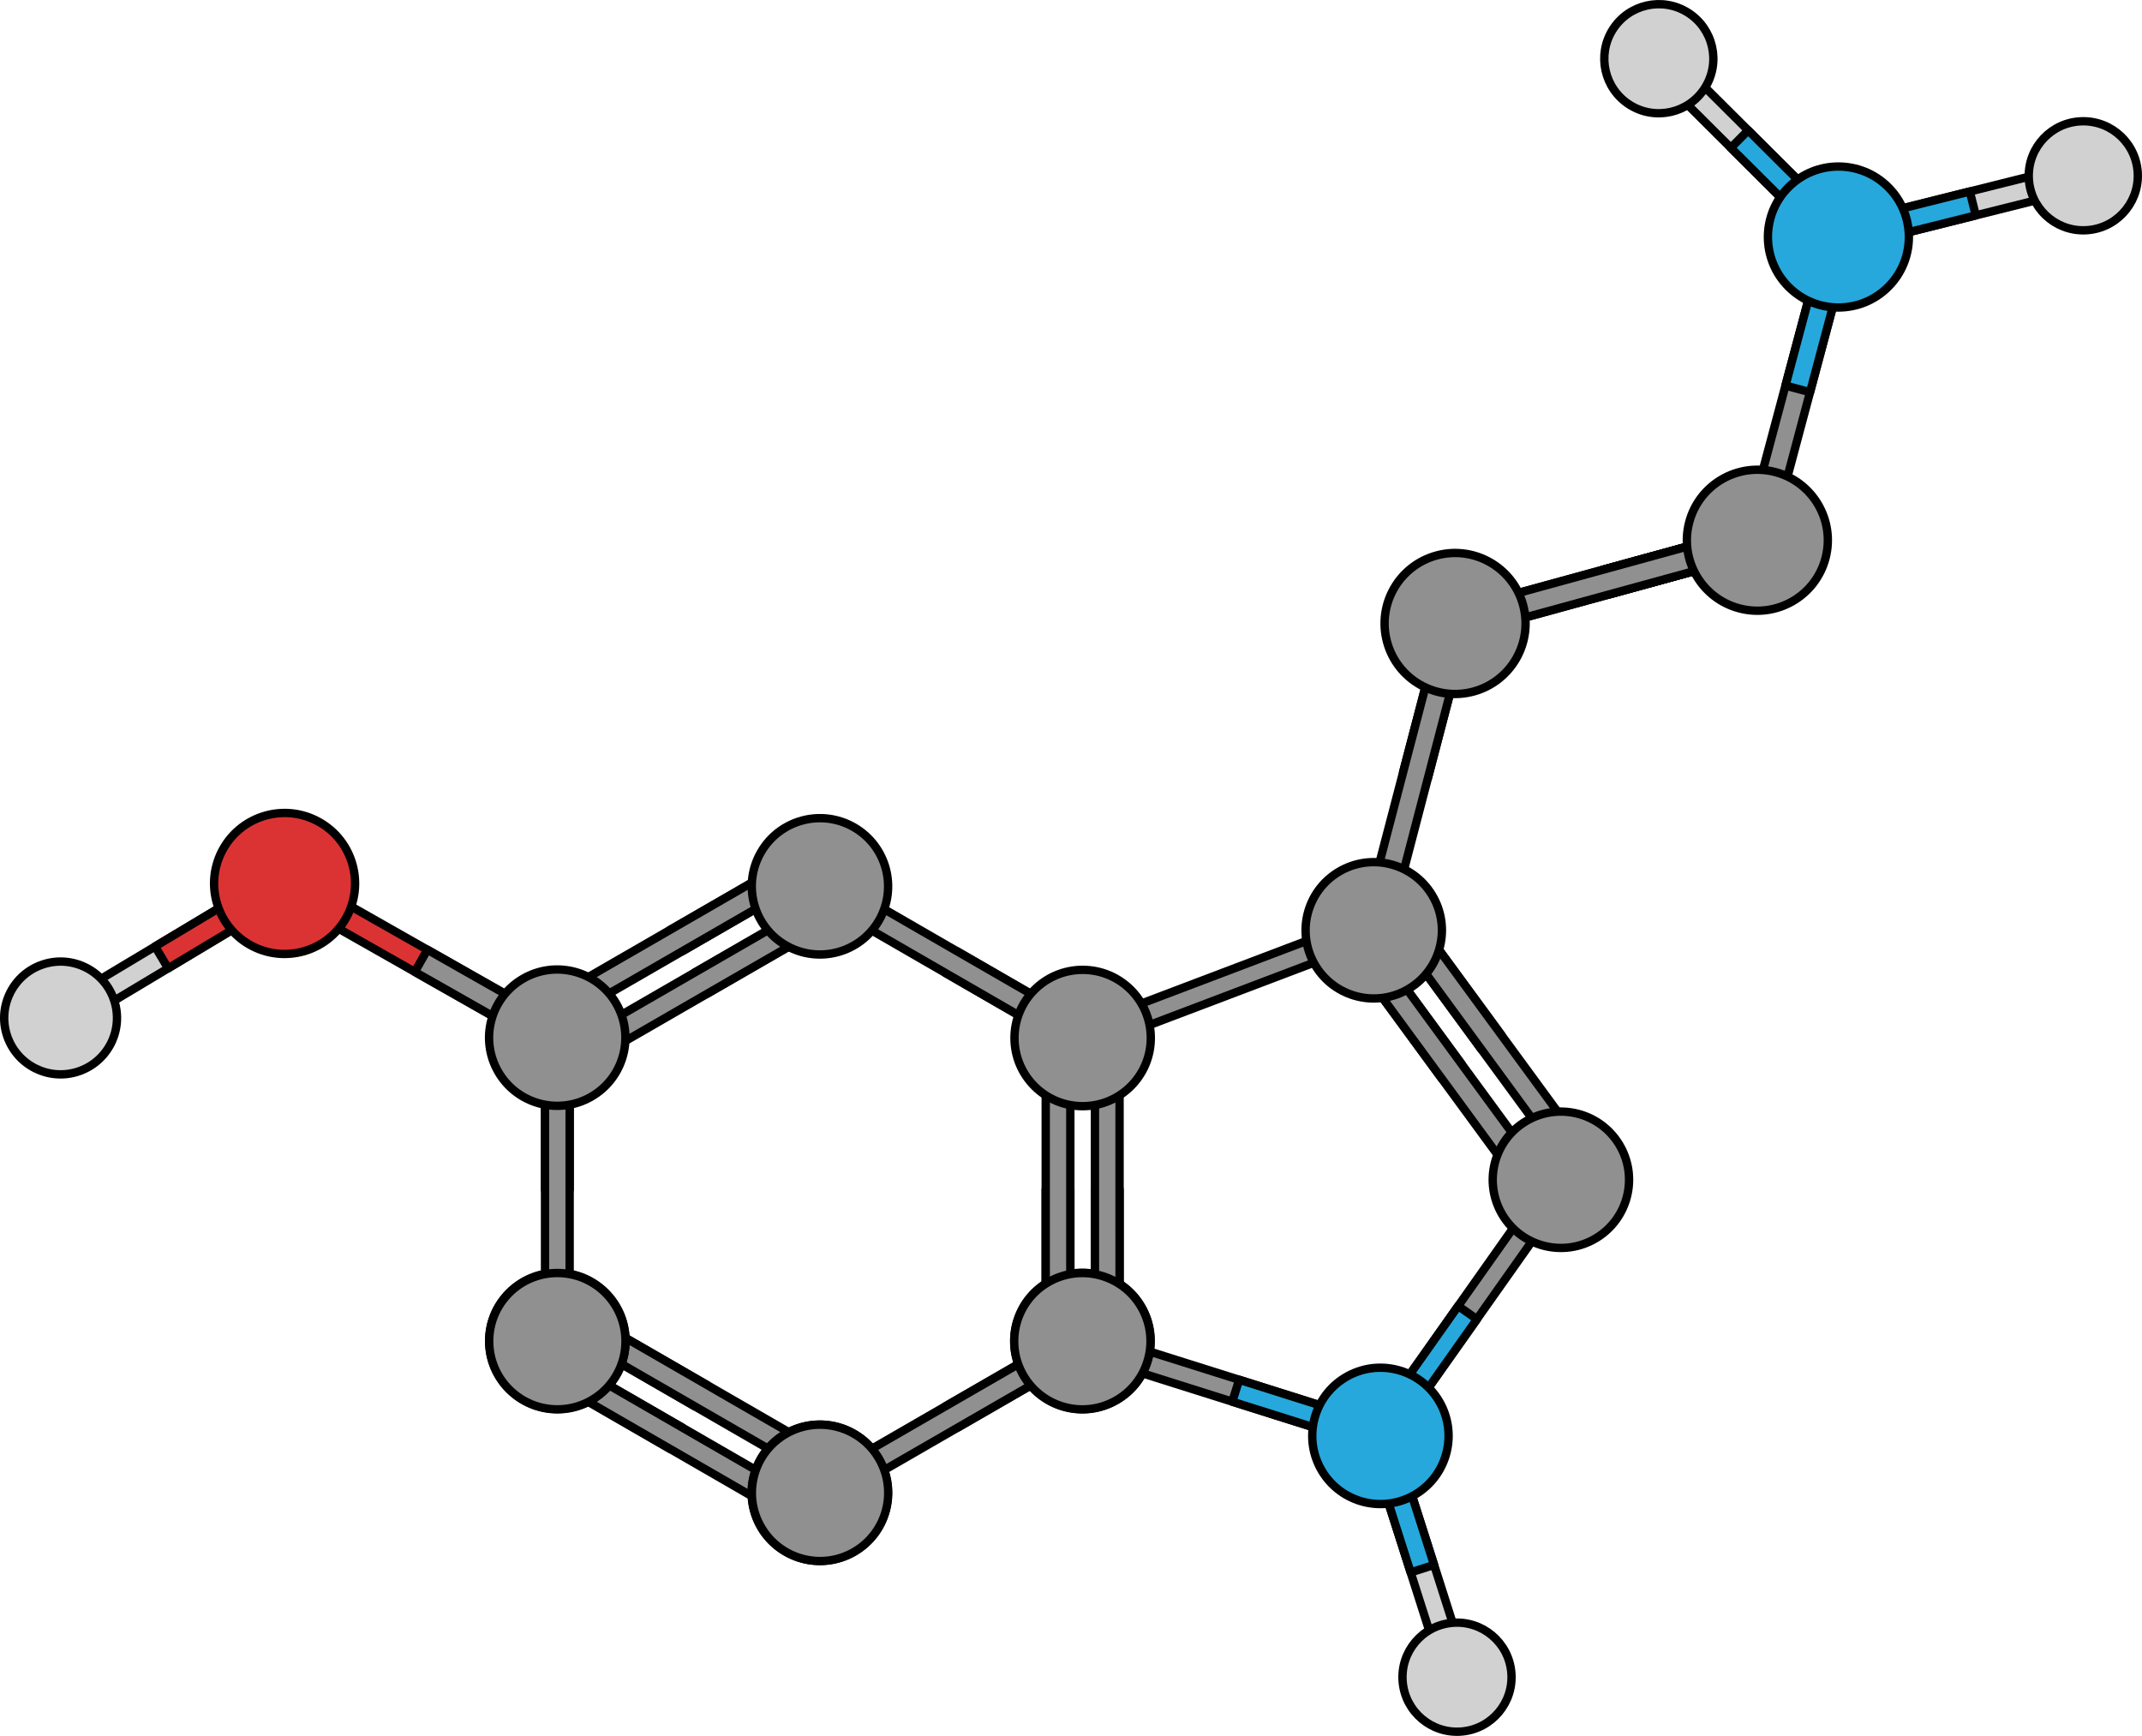 <?xml version="1.0" encoding="utf-8"?>
<!-- Generator: Adobe Illustrator 27.9.0, SVG Export Plug-In . SVG Version: 6.00 Build 0)  -->
<svg version="1.1" id="Camada_1" xmlns="http://www.w3.org/2000/svg" xmlns:xlink="http://www.w3.org/1999/xlink" x="0px" y="0px"
	 width="512.493px" height="415.3px" viewBox="0 0 512.493 415.3" enable-background="new 0 0 512.493 415.3" xml:space="preserve">
<g>
	<g>
		<g>
			<g>
				<g>
					<g>
						
							<polygon fill="#D1D1D1" stroke="#000000" stroke-width="2" stroke-linecap="round" stroke-linejoin="round" stroke-miterlimit="10" points="
							496.301,45.63 443.327,58.883 439.755,56.739 441.897,53.166 494.871,39.916 498.443,42.055 						"/>
						
							<polygon fill="#26A8DC" stroke="#000000" stroke-width="2" stroke-linecap="round" stroke-linejoin="round" stroke-miterlimit="10" points="
							472.725,51.53 471.295,45.817 441.897,53.166 439.755,56.739 443.327,58.883 						"/>
					</g>
					
						<path fill="#D1D1D1" stroke="#000000" stroke-width="2" stroke-linecap="round" stroke-linejoin="round" stroke-miterlimit="10" d="
						M498.136,29.015c7.201-0.173,13.184,5.531,13.353,12.735c0.167,7.198-5.529,13.177-12.737,13.348
						c-7.199,0.173-13.178-5.533-13.35-12.729C485.232,35.167,490.93,29.187,498.136,29.015z"/>
				</g>
				<g>
					<g>
						
							<polygon fill="#D1D1D1" stroke="#000000" stroke-width="2" stroke-linecap="round" stroke-linejoin="round" stroke-miterlimit="10" points="
							396.897,18.215 435.59,56.748 439.755,56.739 439.747,52.576 401.055,14.04 396.889,14.046 						"/>
						
							<polygon fill="#26A8DC" stroke="#000000" stroke-width="2" stroke-linecap="round" stroke-linejoin="round" stroke-miterlimit="10" points="
							414.116,35.364 418.272,31.191 439.747,52.576 439.755,56.739 435.59,56.748 						"/>
					</g>
					
						<path fill="#D1D1D1" stroke="#000000" stroke-width="2" stroke-linecap="round" stroke-linejoin="round" stroke-miterlimit="10" d="
						M403.84,3.009C397.743-0.832,389.682,1,385.844,7.101c-3.832,6.092-2.005,14.146,4.094,17.989
						c6.092,3.838,14.151,2.001,17.99-4.089C411.769,14.902,409.938,6.851,403.84,3.009z"/>
				</g>
			</g>
		</g>
	</g>
	
		<polygon fill="#909090" stroke="#000000" stroke-width="2" stroke-linecap="round" stroke-linejoin="round" stroke-miterlimit="10" points="
		424.189,127.088 441.956,60.544 439.801,56.816 436.073,58.974 418.306,125.518 420.462,129.247 	"/>
	
		<polygon fill="#26A8DC" stroke="#000000" stroke-width="2" stroke-linecap="round" stroke-linejoin="round" stroke-miterlimit="10" points="
		433.072,93.816 427.189,92.246 436.073,58.974 439.801,56.816 441.956,60.544 	"/>
	
		<path fill="#26A8DC" stroke="#000000" stroke-width="2" stroke-linecap="round" stroke-linejoin="round" stroke-miterlimit="10" d="
		M451.789,68.62c-6.578,6.591-17.254,6.599-23.85,0.02c-6.585-6.58-6.6-17.257-0.019-23.847c6.58-6.594,17.261-6.601,23.847-0.025
		C458.36,51.352,458.372,62.027,451.789,68.62z"/>
	<g>
		
			<polygon fill="#D1D1D1" stroke="#000000" stroke-width="2" stroke-linecap="round" stroke-linejoin="round" stroke-miterlimit="10" points="
			15.542,239.363 63.968,210.322 68.148,211.365 67.099,215.541 18.672,244.586 14.498,243.545 		"/>
		
			<polygon fill="#DB3333" stroke="#000000" stroke-width="2" stroke-linecap="round" stroke-linejoin="round" stroke-miterlimit="10" points="
			37.094,226.435 40.229,231.662 67.099,215.541 68.148,211.365 63.968,210.322 		"/>
		
			<path fill="#D1D1D1" stroke="#000000" stroke-width="2" stroke-linecap="round" stroke-linejoin="round" stroke-miterlimit="10" d="
			M18.725,256.351c-7.073,2.338-14.708-1.506-17.043-8.585c-2.333-7.064,1.51-14.698,8.588-17.036
			c7.069-2.333,14.699,1.509,17.036,8.58C29.647,246.391,25.801,254.018,18.725,256.351z"/>
		<g>
			<g>
				<g>
					<g>
						<g>
							<g>
								
									<polygon fill="#DB3333" stroke="#000000" stroke-width="2" stroke-linecap="round" stroke-linejoin="round" stroke-miterlimit="10" points="
									129.197,249.516 69.295,215.518 68.148,211.365 72.3,210.219 132.202,244.221 133.347,248.37 								"/>
							</g>
							
								<polygon fill="#909090" stroke="#000000" stroke-width="2" stroke-linecap="round" stroke-linejoin="round" stroke-miterlimit="10" points="
								102.254,227.212 99.245,232.511 129.194,249.517 133.347,248.37 132.201,244.223 							"/>
						</g>
						
							<path fill="#DB3333" stroke="#000000" stroke-width="2" stroke-linecap="round" stroke-linejoin="round" stroke-miterlimit="10" d="
							M53.425,203.037c4.599-8.102,14.888-10.94,22.993-6.341c8.099,4.595,10.937,14.891,6.341,22.989
							c-4.595,8.098-14.893,10.94-22.991,6.345C51.666,221.428,48.827,211.137,53.425,203.037z"/>
					</g>
				</g>
			</g>
		</g>
		<g>
			<g>
				<g>
					<g>
						<g>
							
								<polygon fill="#D1D1D1" stroke="#000000" stroke-width="2" stroke-linecap="round" stroke-linejoin="round" stroke-miterlimit="10" points="
								344.9,399.34 328.299,347.318 330.212,343.617 333.913,345.527 350.511,397.549 348.604,401.25 							"/>
							
								<polygon fill="#26A8DC" stroke="#000000" stroke-width="2" stroke-linecap="round" stroke-linejoin="round" stroke-miterlimit="10" points="
								337.51,376.188 343.121,374.397 333.913,345.527 330.212,343.617 328.299,347.318 							"/>
						</g>
						
							<path fill="#D1D1D1" stroke="#000000" stroke-width="2" stroke-linecap="round" stroke-linejoin="round" stroke-miterlimit="10" d="
							M361.598,400.113c0.631,7.176-4.68,13.51-11.859,14.137c-7.173,0.626-13.502-4.678-14.132-11.861
							c-0.632-7.173,4.682-13.504,11.853-14.134C354.637,387.628,360.967,392.932,361.598,400.113z"/>
					</g>
				</g>
			</g>
		</g>
		
			<polygon fill="#909090" stroke="#000000" stroke-width="2" stroke-linecap="round" stroke-linejoin="round" stroke-miterlimit="10" points="
			354.474,251.103 359.224,247.622 339.541,220.756 335.424,220.121 334.789,224.24 		"/>
		
			<polygon fill="#909090" stroke="#000000" stroke-width="2" stroke-linecap="round" stroke-linejoin="round" stroke-miterlimit="10" points="
			374.158,277.967 334.789,224.24 335.424,220.121 339.541,220.756 378.909,274.487 378.274,278.601 		"/>
		
			<polygon fill="#909090" stroke="#000000" stroke-width="2" stroke-linecap="round" stroke-linejoin="round" stroke-miterlimit="10" points="
			344.973,258.065 349.723,254.586 330.04,227.719 325.923,227.084 325.288,231.203 		"/>
		
			<polygon fill="#909090" stroke="#000000" stroke-width="2" stroke-linecap="round" stroke-linejoin="round" stroke-miterlimit="10" points="
			364.658,284.93 325.288,231.203 325.923,227.084 330.04,227.719 369.408,281.45 368.772,285.564 		"/>
		<g>
			<g>
				<g>
					<g>
						<g>
							
								<polygon fill="#909090" stroke="#000000" stroke-width="2" stroke-linecap="round" stroke-linejoin="round" stroke-miterlimit="10" points="
								335.714,184.721 341.61,186.261 350.315,152.943 348.136,149.222 344.424,151.4 							"/>
							
								<polygon fill="#909090" stroke="#000000" stroke-width="2" stroke-linecap="round" stroke-linejoin="round" stroke-miterlimit="10" points="
								327.012,218.04 344.424,151.4 348.136,149.222 350.315,152.943 332.907,219.581 329.185,221.758 							"/>
						</g>
					</g>
				</g>
			</g>
			<g>
				<g>
					<g>
						
							<polygon fill="#909090" stroke="#000000" stroke-width="2" stroke-linecap="round" stroke-linejoin="round" stroke-miterlimit="10" points="
							383.482,136.314 385.095,142.185 418.307,133.074 420.439,129.329 416.696,127.197 						"/>
						
							<polygon fill="#909090" stroke="#000000" stroke-width="2" stroke-linecap="round" stroke-linejoin="round" stroke-miterlimit="10" points="
							350.273,145.422 416.696,127.197 420.439,129.329 418.307,133.074 351.883,151.296 348.141,149.167 						"/>
					</g>
					<g>
						
							<polygon fill="#909090" stroke="#000000" stroke-width="2" stroke-linecap="round" stroke-linejoin="round" stroke-miterlimit="10" points="
							383.482,136.314 385.097,142.188 418.307,133.074 420.439,129.329 416.698,127.199 						"/>
						
							<polygon fill="#909090" stroke="#000000" stroke-width="2" stroke-linecap="round" stroke-linejoin="round" stroke-miterlimit="10" points="
							350.276,145.425 416.698,127.199 420.439,129.329 418.307,133.074 351.885,151.298 348.141,149.167 						"/>
					</g>
					
						<path fill="#909090" stroke="#000000" stroke-width="2" stroke-linecap="round" stroke-linejoin="round" stroke-miterlimit="10" d="
						M331.879,153.628c-2.465-8.984,2.816-18.259,11.802-20.726c8.98-2.466,18.259,2.821,20.724,11.8
						c2.464,8.98-2.821,18.263-11.799,20.728C343.618,167.893,334.342,162.611,331.879,153.628z"/>
				</g>
			</g>
			<g>
				
					<path fill="#909090" stroke="#000000" stroke-width="2" stroke-linecap="round" stroke-linejoin="round" stroke-miterlimit="10" d="
					M416.196,145.562c-9.013-2.357-14.406-11.572-12.047-20.584c2.354-9.006,11.569-14.403,20.578-12.045
					c9.013,2.353,14.404,11.572,12.051,20.58C434.42,142.526,425.203,147.919,416.196,145.562z"/>
			</g>
		</g>
		<g>
			<g>
				<g>
					<g>
						
							<polygon fill="#909090" stroke="#000000" stroke-width="2" stroke-linecap="round" stroke-linejoin="round" stroke-miterlimit="10" points="
							262.076,319.251 328.42,340.173 330.212,343.617 326.767,345.41 260.424,324.485 258.632,321.044 						"/>
					</g>
				</g>
			</g>
		</g>
		
			<polygon fill="#26A8DC" stroke="#000000" stroke-width="2" stroke-linecap="round" stroke-linejoin="round" stroke-miterlimit="10" points="
			296.482,330.101 294.834,335.338 326.767,345.41 330.212,343.617 328.42,340.173 		"/>
		<g>
			<g>
				<g>
					<g>
						
							<polygon fill="#909090" stroke="#000000" stroke-width="2" stroke-linecap="round" stroke-linejoin="round" stroke-miterlimit="10" points="
							374.178,286.144 334.038,342.96 330.212,343.617 329.554,339.79 369.696,282.975 373.52,282.317 						"/>
					</g>
				</g>
			</g>
		</g>
		
			<polygon fill="#26A8DC" stroke="#000000" stroke-width="2" stroke-linecap="round" stroke-linejoin="round" stroke-miterlimit="10" points="
			353.368,315.614 348.883,312.448 329.554,339.789 330.212,343.617 334.038,342.96 		"/>
		<g>
			<g>
				<g>
					<g>
						
							<polygon fill="#909090" stroke="#000000" stroke-width="2" stroke-linecap="round" stroke-linejoin="round" stroke-miterlimit="10" points="
							260.601,244.828 325.646,220.164 329.185,221.758 327.592,225.298 262.545,249.962 259.007,248.37 						"/>
					</g>
				</g>
			</g>
		</g>
		
			<path fill="#909090" stroke="#000000" stroke-width="2" stroke-linecap="round" stroke-linejoin="round" stroke-miterlimit="10" d="
			M342.639,214.135c4.659,7.709,2.186,17.733-5.525,22.392c-7.706,4.657-17.731,2.184-22.39-5.523
			c-4.658-7.707-2.183-17.733,5.523-22.392C327.957,203.954,337.982,206.428,342.639,214.135z"/>
		
			<path fill="#909090" stroke="#000000" stroke-width="2" stroke-linecap="round" stroke-linejoin="round" stroke-miterlimit="10" d="
			M387.415,273.817c4.659,7.709,2.186,17.733-5.525,22.392c-7.706,4.657-17.731,2.184-22.39-5.523
			c-4.658-7.707-2.184-17.733,5.523-22.392C372.733,263.635,382.759,266.11,387.415,273.817z"/>
		
			<path fill="#26A8DC" stroke="#000000" stroke-width="2" stroke-linecap="round" stroke-linejoin="round" stroke-miterlimit="10" d="
			M344.235,335.089c4.659,7.709,2.186,17.733-5.525,22.392c-7.705,4.659-17.731,2.186-22.39-5.521
			c-4.658-7.709-2.183-17.735,5.523-22.392C329.553,324.91,339.578,327.382,344.235,335.089z"/>
		<g>
			
				<polygon fill="#909090" stroke="#000000" stroke-width="2" stroke-linecap="round" stroke-linejoin="round" stroke-miterlimit="10" points="
				163.274,341.55 160.327,346.65 131.487,329.999 130.408,325.976 134.432,324.898 			"/>
			
				<polygon fill="#909090" stroke="#000000" stroke-width="2" stroke-linecap="round" stroke-linejoin="round" stroke-miterlimit="10" points="
				169.164,331.347 166.219,336.447 137.377,319.796 136.299,315.773 140.323,314.695 			"/>
			
				<path fill="#909090" stroke="#000000" stroke-width="2" stroke-linecap="round" stroke-linejoin="round" stroke-miterlimit="10" d="
				M244.875,328.966c4.501,7.8,14.475,10.471,22.276,5.967c7.798-4.501,10.472-14.477,5.968-22.275
				c-4.502-7.799-14.478-10.473-22.275-5.971C243.042,311.193,240.369,321.165,244.875,328.966z"/>
			
				<polygon fill="#909090" stroke="#000000" stroke-width="2" stroke-linecap="round" stroke-linejoin="round" stroke-miterlimit="10" points="
				261.977,284.585 267.867,284.587 267.867,317.891 264.921,320.835 261.977,317.888 			"/>
			
				<polygon fill="#909090" stroke="#000000" stroke-width="2" stroke-linecap="round" stroke-linejoin="round" stroke-miterlimit="10" points="
				261.977,251.281 261.977,317.888 264.921,320.835 267.867,317.891 267.865,251.281 264.922,248.337 			"/>
			
				<polygon fill="#909090" stroke="#000000" stroke-width="2" stroke-linecap="round" stroke-linejoin="round" stroke-miterlimit="10" points="
				250.198,284.585 256.087,284.587 256.087,317.891 253.142,320.835 250.198,317.888 			"/>
			
				<polygon fill="#909090" stroke="#000000" stroke-width="2" stroke-linecap="round" stroke-linejoin="round" stroke-miterlimit="10" points="
				250.198,251.281 250.198,317.888 253.142,320.835 256.087,317.891 256.086,251.281 253.143,248.337 			"/>
			
				<polygon fill="#909090" stroke="#000000" stroke-width="2" stroke-linecap="round" stroke-linejoin="round" stroke-miterlimit="10" points="
				192.116,358.202 134.432,324.898 130.408,325.976 131.487,329.999 189.17,363.302 193.194,362.224 			"/>
			
				<polygon fill="#909090" stroke="#000000" stroke-width="2" stroke-linecap="round" stroke-linejoin="round" stroke-miterlimit="10" points="
				198.007,347.999 140.323,314.695 136.299,315.773 137.377,319.796 195.061,353.099 199.084,352.023 			"/>
			
				<path fill="#909090" stroke="#000000" stroke-width="2" stroke-linecap="round" stroke-linejoin="round" stroke-miterlimit="10" d="
				M133.354,337.097c9.006,0.002,16.308-7.301,16.308-16.309c0-9.004-7.302-16.307-16.308-16.305
				c-9.007-0.002-16.309,7.303-16.309,16.305C117.046,329.798,124.347,337.099,133.354,337.097z"/>
			
				<path fill="#909090" stroke="#000000" stroke-width="2" stroke-linecap="round" stroke-linejoin="round" stroke-miterlimit="10" d="
				M210.261,365.277c4.504-7.799,1.831-17.773-5.97-22.277c-7.798-4.502-17.772-1.83-22.275,5.969
				c-4.503,7.799-1.83,17.775,5.968,22.277C195.784,375.749,205.759,373.077,210.261,365.277z"/>
			
				<polygon fill="#909090" stroke="#000000" stroke-width="2" stroke-linecap="round" stroke-linejoin="round" stroke-miterlimit="10" points="
				163.244,227.579 160.3,222.48 189.142,205.825 193.165,206.904 192.086,210.929 			"/>
			
				<polygon fill="#909090" stroke="#000000" stroke-width="2" stroke-linecap="round" stroke-linejoin="round" stroke-miterlimit="10" points="
				134.403,244.232 192.086,210.929 193.165,206.904 189.142,205.825 131.457,239.132 130.38,243.154 			"/>
			
				<polygon fill="#909090" stroke="#000000" stroke-width="2" stroke-linecap="round" stroke-linejoin="round" stroke-miterlimit="10" points="
				169.133,237.781 166.189,232.682 195.031,216.027 199.054,217.105 197.975,221.13 			"/>
			
				<polygon fill="#909090" stroke="#000000" stroke-width="2" stroke-linecap="round" stroke-linejoin="round" stroke-miterlimit="10" points="
				140.29,254.433 197.975,221.13 199.054,217.105 195.031,216.027 137.346,249.333 136.27,253.355 			"/>
			<g>
				
					<polygon fill="#909090" stroke="#000000" stroke-width="2" stroke-linecap="round" stroke-linejoin="round" stroke-miterlimit="10" points="
					226.102,232.722 229.047,227.62 257.889,244.273 258.967,248.296 254.944,249.372 				"/>
				
					<polygon fill="#909090" stroke="#000000" stroke-width="2" stroke-linecap="round" stroke-linejoin="round" stroke-miterlimit="10" points="
					197.26,216.07 254.944,249.372 258.967,248.296 257.889,244.273 200.204,210.968 196.182,212.048 				"/>
				
					<path fill="#909090" stroke="#000000" stroke-width="2" stroke-linecap="round" stroke-linejoin="round" stroke-miterlimit="10" d="
					M182.059,203.892c-4.504,7.801-1.832,17.773,5.971,22.277c7.797,4.504,17.771,1.832,22.275-5.967
					c4.503-7.801,1.829-17.775-5.969-22.277C196.535,193.421,186.561,196.093,182.059,203.892z"/>
			</g>
			<g>
				
					<polygon fill="#909090" stroke="#000000" stroke-width="2" stroke-linecap="round" stroke-linejoin="round" stroke-miterlimit="10" points="
					229.069,341.583 226.125,336.484 254.967,319.831 258.99,320.911 257.911,324.933 				"/>
				
					<polygon fill="#909090" stroke="#000000" stroke-width="2" stroke-linecap="round" stroke-linejoin="round" stroke-miterlimit="10" points="
					200.228,358.236 257.911,324.933 258.99,320.911 254.967,319.831 197.283,353.136 196.205,357.159 				"/>
				
					<path fill="#909090" stroke="#000000" stroke-width="2" stroke-linecap="round" stroke-linejoin="round" stroke-miterlimit="10" d="
					M182.081,365.312c4.505,7.801,14.477,10.473,22.279,5.969c7.798-4.502,10.472-14.477,5.969-22.275
					c-4.504-7.801-14.478-10.473-22.276-5.971C180.252,347.538,177.578,357.513,182.081,365.312z"/>
			</g>
			<g>
				
					<polygon fill="#909090" stroke="#000000" stroke-width="2" stroke-linecap="round" stroke-linejoin="round" stroke-miterlimit="10" points="
					130.405,284.62 136.293,284.618 136.293,251.316 133.347,248.37 130.405,251.316 				"/>
				
					<polygon fill="#909090" stroke="#000000" stroke-width="2" stroke-linecap="round" stroke-linejoin="round" stroke-miterlimit="10" points="
					130.405,317.923 130.405,251.316 133.347,248.37 136.293,251.316 136.293,317.923 133.347,320.868 				"/>
				
					<path fill="#909090" stroke="#000000" stroke-width="2" stroke-linecap="round" stroke-linejoin="round" stroke-miterlimit="10" d="
					M133.349,337.177c-9.009-0.002-16.308-7.301-16.309-16.311c0-9.004,7.302-16.307,16.307-16.307
					c9.007,0,16.309,7.303,16.31,16.307C149.657,329.874,142.354,337.175,133.349,337.177z"/>
			</g>
			
				<path fill="#909090" stroke="#000000" stroke-width="2" stroke-linecap="round" stroke-linejoin="round" stroke-miterlimit="10" d="
				M259.032,232.029c-9.007,0-16.308,7.301-16.307,16.311c0,9.004,7.3,16.307,16.307,16.305c9.005,0,16.309-7.301,16.309-16.305
				C275.34,239.331,268.037,232.029,259.032,232.029z"/>
			<g>
				
					<path fill="#909090" stroke="#000000" stroke-width="2" stroke-linecap="round" stroke-linejoin="round" stroke-miterlimit="10" d="
					M273.084,312.722c-4.505-7.801-14.479-10.473-22.28-5.969c-7.798,4.502-10.472,14.476-5.966,22.277
					c4.501,7.799,14.476,10.471,22.273,5.969C274.914,330.495,277.586,320.521,273.084,312.722z"/>
			</g>
			
				<path fill="#909090" stroke="#000000" stroke-width="2" stroke-linecap="round" stroke-linejoin="round" stroke-miterlimit="10" d="
				M119.201,256.409c4.504,7.799,14.476,10.471,22.278,5.967c7.798-4.502,10.472-14.477,5.968-22.275
				c-4.502-7.799-14.479-10.473-22.275-5.971C117.371,238.636,114.698,248.609,119.201,256.409z"/>
		</g>
	</g>
</g>
</svg>
